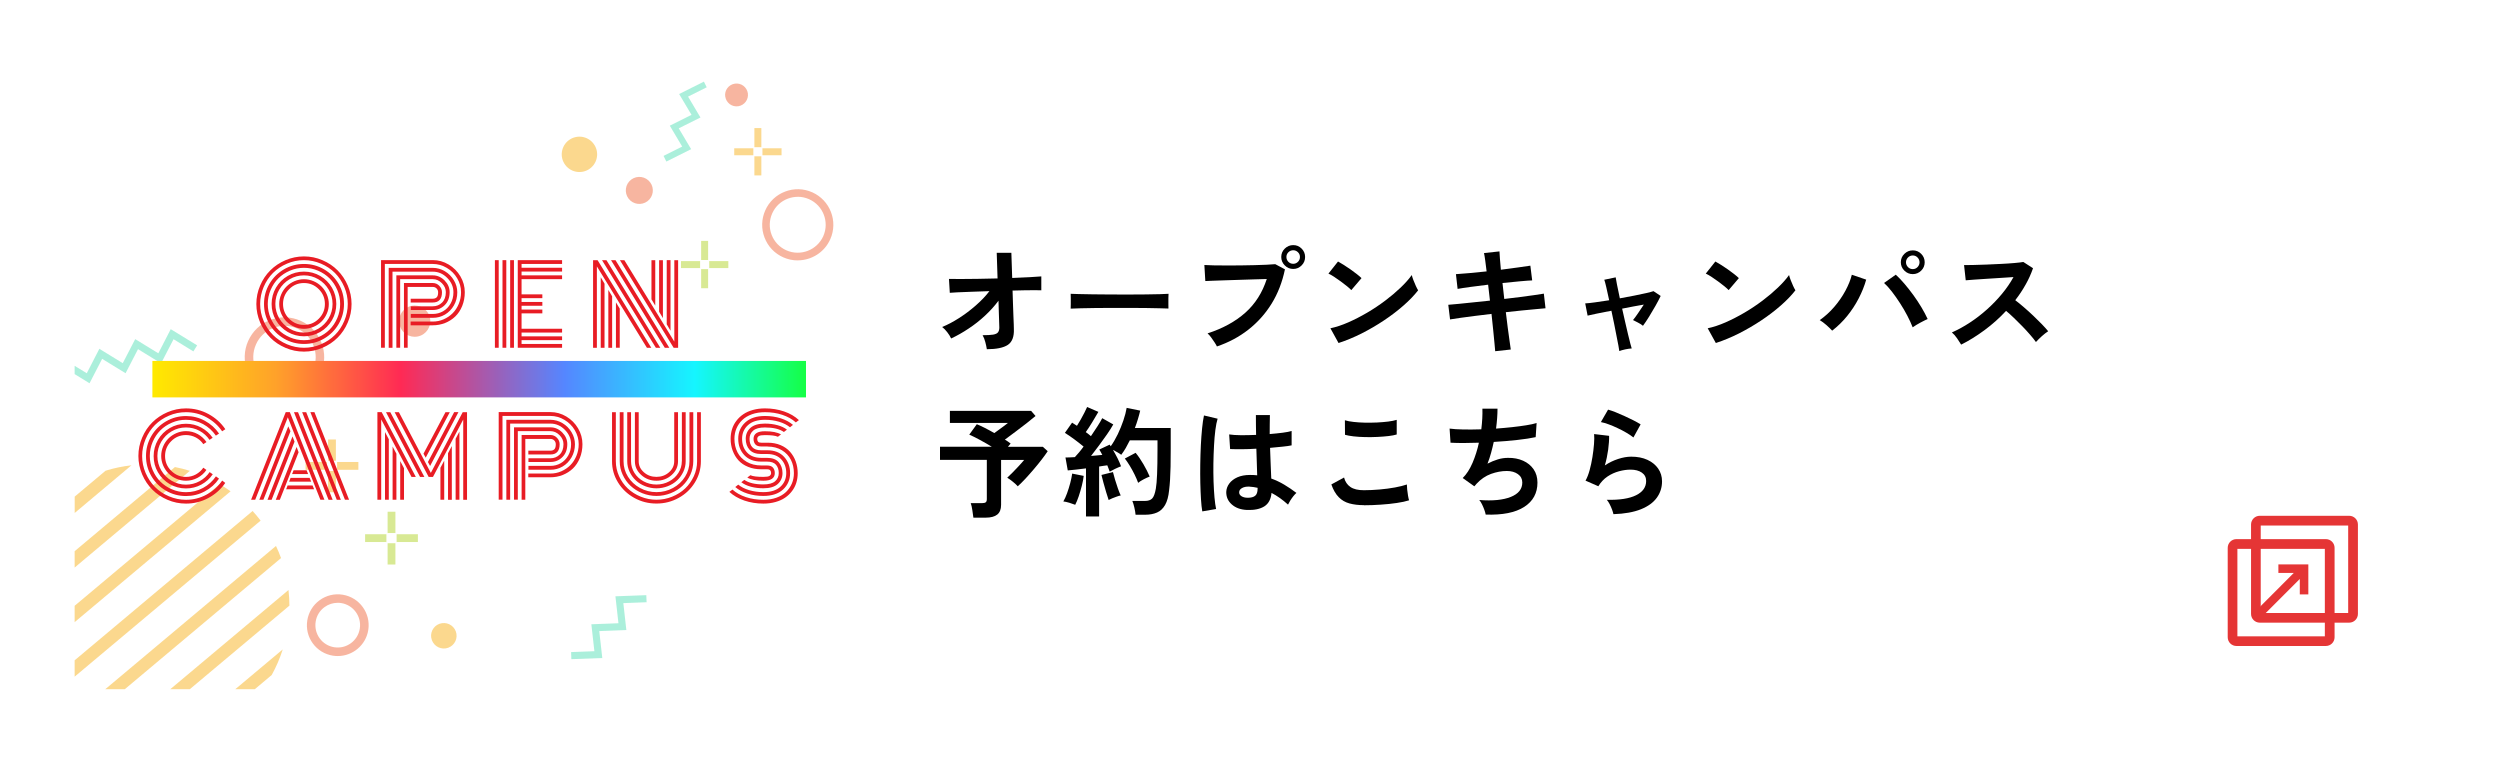 <?xml version="1.0" encoding="UTF-8"?>
<svg xmlns="http://www.w3.org/2000/svg" xmlns:xlink="http://www.w3.org/1999/xlink" id="c" data-name="レイヤー 6" viewBox="0 0 480 148">
  <defs>
    <filter id="d" data-name="outer-glow-1" x="0" y="0" width="480" height="148" filterUnits="userSpaceOnUse">
      <feOffset dx="0" dy="0"></feOffset>
      <feGaussianBlur result="e" stdDeviation="5"></feGaussianBlur>
      <feFlood flood-color="#5b8ea5" flood-opacity=".35"></feFlood>
      <feComposite in2="e" operator="in"></feComposite>
      <feComposite in="SourceGraphic"></feComposite>
    </filter>
    <linearGradient id="f" data-name="名称未設定グラデーション 180" x1="29.26" y1="72.8" x2="154.75" y2="72.8" gradientUnits="userSpaceOnUse">
      <stop offset="0" stop-color="#ffea00"></stop>
      <stop offset=".19" stop-color="#ffa12a"></stop>
      <stop offset=".38" stop-color="#ff2a54"></stop>
      <stop offset=".63" stop-color="#5586ff"></stop>
      <stop offset=".83" stop-color="#15f5ff"></stop>
      <stop offset="1" stop-color="#15ff45"></stop>
    </linearGradient>
  </defs>
  <rect width="480" height="148" style="fill: #fff; filter: url(#d);"></rect>
  <g>
    <path d="M189.47,67.03c-.06-.4-.16-.85-.29-1.35-.13-.5-.3-.94-.52-1.32.87,0,1.54-.04,2.01-.11.47-.08.79-.23.95-.45.17-.22.25-.53.25-.93,0-.14-.01-.45-.03-.94-.02-.49-.04-1.1-.06-1.83-.02-.73-.04-1.51-.07-2.36-.75,1.01-1.62,1.97-2.6,2.88-.98.91-2.02,1.73-3.13,2.46-1.1.74-2.22,1.37-3.36,1.91-.18-.4-.44-.81-.76-1.22-.32-.41-.64-.74-.97-.99,1.03-.41,2.1-.98,3.23-1.7,1.13-.72,2.2-1.53,3.23-2.43,1.03-.9,1.9-1.81,2.62-2.75-1.21.03-2.36.07-3.45.12-1.09.05-2,.08-2.75.11-.74.03-1.22.06-1.41.09l-.16-2.67c.46.02,1.17.02,2.14.02s2.08-.01,3.33-.03c1.26-.02,2.54-.05,3.86-.08l-.16-4.92h2.81l.16,4.83c1.23-.05,2.33-.1,3.32-.15.99-.05,1.74-.1,2.27-.15v2.67c-.15-.02-.49-.02-1.02-.02s-1.18,0-1.96.01-1.62.03-2.54.06c.03.86.06,1.7.08,2.52.02.82.05,1.58.08,2.27s.05,1.27.07,1.73.02.75.02.87c.06,1.47-.33,2.48-1.16,3.04-.84.55-2.19.83-4.06.83Z"></path>
    <path d="M205.57,59.25c.01-.21.02-.51.02-.87v-1.1c0-.37,0-.66-.02-.87.29.02.81.03,1.55.05s1.63.03,2.67.05,2.14.03,3.32.03c1.18,0,2.36.01,3.54.01s2.3,0,3.35-.02c1.05-.02,1.96-.03,2.73-.05s1.31-.04,1.63-.07c-.02.2-.03.48-.03.85,0,.37,0,.74,0,1.12,0,.38.01.66.01.86-.38-.02-.95-.03-1.69-.05-.74-.02-1.61-.03-2.6-.05-.99-.02-2.04-.02-3.15-.02h-3.37c-1.14,0-2.22,0-3.24.02-1.03.02-1.95.03-2.77.05-.82.02-1.47.04-1.94.07Z"></path>
    <path d="M233.65,66.52c-.09-.2-.24-.46-.45-.78-.21-.32-.43-.64-.67-.97-.24-.32-.46-.57-.68-.76,2.93-.95,5.34-2.27,7.25-3.97,1.9-1.69,3.27-3.85,4.12-6.47-.72.02-1.54.04-2.45.07-.91.03-1.85.06-2.82.09-.97.03-1.89.06-2.77.09-.88.03-1.65.06-2.31.08-.66.02-1.14.04-1.45.06l-.18-3.08c.44.03,1.03.05,1.76.07.73.02,1.53.02,2.4.02s1.78,0,2.71-.01c.94,0,1.84-.02,2.7-.05s1.65-.05,2.36-.08c.71-.03,1.27-.07,1.68-.11l1.86.99c-.51,2.45-1.36,4.65-2.56,6.59-1.2,1.94-2.69,3.6-4.46,4.99s-3.78,2.46-6.04,3.23ZM248.3,51.64c-.63,0-1.17-.23-1.62-.68-.45-.45-.68-.99-.68-1.62s.23-1.17.68-1.61c.45-.44.99-.67,1.62-.67s1.17.22,1.61.67c.44.44.67.98.67,1.61s-.22,1.17-.67,1.62c-.44.45-.98.68-1.61.68ZM248.3,50.65c.35,0,.66-.13.91-.38s.38-.56.38-.93-.13-.66-.38-.91-.56-.38-.91-.38-.68.13-.93.38-.38.56-.38.91.13.68.38.93.56.38.93.38Z"></path>
    <path d="M259.46,55.71c-.2-.21-.48-.47-.84-.76-.36-.29-.76-.6-1.2-.92-.44-.32-.86-.62-1.28-.89-.41-.27-.77-.47-1.08-.61l1.84-2.32c.31.17.67.38,1.08.64.41.26.84.54,1.28.85.44.31.85.61,1.23.91.38.3.69.56.92.79l-1.96,2.3ZM257,65.86l-1.56-2.83c1.09-.23,2.23-.61,3.44-1.14,1.2-.53,2.41-1.15,3.62-1.86,1.21-.71,2.36-1.48,3.45-2.3s2.07-1.65,2.96-2.5c.88-.84,1.6-1.65,2.15-2.42.06.26.16.58.31.97.15.38.3.76.47,1.12.17.36.31.64.44.84-.75.97-1.69,1.94-2.82,2.93-1.13.99-2.37,1.94-3.74,2.85-1.36.91-2.79,1.74-4.28,2.5-1.49.75-2.97,1.36-4.44,1.84Z"></path>
    <path d="M287.08,67.44c-.02-.31-.06-.82-.14-1.55-.08-.73-.16-1.58-.25-2.56-.09-.98-.2-2-.32-3.06-1.06.12-2.1.25-3.13.38-1.03.13-1.96.25-2.79.37-.84.11-1.51.22-2.04.31l-.34-2.81c.51-.05,1.18-.11,2.01-.18.84-.08,1.77-.17,2.82-.29,1.04-.11,2.1-.23,3.17-.33l-.35-3.06c-1.18.14-2.31.28-3.38.43-1.07.15-1.9.27-2.48.38l-.32-2.83c.61-.03,1.46-.1,2.53-.2,1.07-.1,2.19-.21,3.36-.33-.09-.77-.18-1.45-.26-2.06-.08-.61-.16-1.09-.24-1.46l2.97-.32c.02.35.05.83.09,1.44.05.61.11,1.3.18,2.08,1.18-.15,2.28-.3,3.3-.44,1.02-.14,1.81-.25,2.36-.34l.35,2.83c-.51.02-1.28.07-2.33.17-1.05.1-2.17.21-3.37.33l.34,3.06c1.04-.12,2.05-.25,3.04-.37.98-.12,1.87-.24,2.67-.36.8-.11,1.43-.21,1.89-.29l.32,2.81c-.38.03-.97.08-1.77.16s-1.71.16-2.73.26c-1.02.1-2.06.21-3.12.33.12,1.03.25,2.02.37,2.99s.24,1.82.35,2.55c.11.74.18,1.28.23,1.63l-2.97.32Z"></path>
    <path d="M310.91,67.42c-.02-.18-.07-.53-.17-1.04-.1-.51-.22-1.12-.36-1.84-.14-.72-.29-1.5-.46-2.35-.17-.84-.35-1.69-.53-2.53-1.03.2-1.96.38-2.79.55-.84.17-1.43.3-1.78.39l-.46-2.35c.43-.02,1.06-.08,1.89-.2.83-.11,1.73-.25,2.71-.4-.21-1-.41-1.85-.57-2.58-.17-.72-.29-1.17-.37-1.36l2.19-.46c.02.17.1.63.25,1.38.15.75.34,1.63.55,2.65.95-.17,1.87-.34,2.76-.52.89-.18,1.66-.34,2.32-.49s1.12-.28,1.38-.37l1.38.92c-.26.55-.59,1.18-.99,1.89-.4.71-.81,1.4-1.23,2.08s-.82,1.27-1.18,1.76c-.23-.2-.55-.41-.97-.62-.41-.21-.73-.38-.94-.48.28-.34.61-.79.99-1.35s.74-1.1,1.08-1.62c-1.26.21-2.65.48-4.16.78.18.86.38,1.71.58,2.56.2.85.38,1.64.55,2.36.17.72.32,1.32.45,1.81s.22.79.26.91c-.35.02-.77.08-1.25.18-.48.11-.85.21-1.12.32Z"></path>
    <path d="M331.91,55.71c-.2-.21-.48-.47-.84-.76-.36-.29-.76-.6-1.2-.92-.44-.32-.86-.62-1.28-.89-.41-.27-.77-.47-1.08-.61l1.84-2.32c.31.17.67.38,1.08.64.41.26.84.54,1.28.85.44.31.85.61,1.23.91.38.3.69.56.92.79l-1.96,2.3ZM329.44,65.86l-1.56-2.83c1.09-.23,2.23-.61,3.44-1.14,1.2-.53,2.41-1.15,3.62-1.86,1.21-.71,2.36-1.48,3.45-2.3s2.07-1.65,2.96-2.5c.88-.84,1.6-1.65,2.15-2.42.06.26.16.58.31.97.15.38.3.76.47,1.12.17.36.31.64.44.84-.75.97-1.69,1.94-2.82,2.93-1.13.99-2.37,1.94-3.74,2.85-1.36.91-2.79,1.74-4.28,2.5-1.49.75-2.97,1.36-4.44,1.84Z"></path>
    <path d="M351.78,63.49c-.28-.31-.64-.66-1.09-1.06-.45-.4-.89-.72-1.3-.97,1.01-.71,1.94-1.55,2.78-2.53.84-.98,1.56-2.01,2.14-3.09.58-1.08,1-2.11,1.24-3.09l2.76.94c-.34,1.2-.82,2.4-1.44,3.6s-1.36,2.33-2.22,3.39c-.86,1.06-1.82,1.99-2.88,2.81ZM367.23,62.84c-.26-.67-.6-1.41-1.02-2.22s-.89-1.61-1.4-2.4c-.51-.8-1.04-1.54-1.56-2.22-.53-.68-1.03-1.24-1.51-1.67l2.25-1.59c.54.49,1.09,1.07,1.67,1.75.57.67,1.14,1.4,1.7,2.16.56.77,1.07,1.55,1.54,2.33s.87,1.54,1.21,2.27c-.38.17-.85.4-1.39.69-.54.29-1.04.59-1.48.9ZM367.26,52.63c-.63,0-1.17-.22-1.62-.67-.45-.44-.68-.98-.68-1.61s.23-1.17.68-1.61c.45-.44.99-.67,1.62-.67s1.17.22,1.61.67c.44.44.67.98.67,1.61s-.22,1.17-.67,1.61-.98.67-1.61.67ZM367.26,51.67c.35,0,.66-.13.91-.39.25-.26.38-.57.38-.92s-.13-.66-.38-.92-.56-.39-.91-.39-.68.13-.93.39-.38.57-.38.92.13.66.38.92c.25.26.56.39.93.39Z"></path>
    <path d="M376.55,66.18c-.2-.34-.46-.74-.79-1.22-.33-.48-.66-.85-1-1.13,1.15-.51,2.3-1.13,3.45-1.89,1.15-.75,2.25-1.6,3.3-2.54,1.05-.94,2.01-1.94,2.88-2.99s1.6-2.12,2.2-3.21c-.75.05-1.58.1-2.47.16-.9.06-1.79.12-2.67.17-.88.05-1.68.11-2.39.16s-1.26.1-1.64.13l-.32-2.92c.38,0,.96,0,1.72-.02.77-.02,1.63-.04,2.58-.08s1.9-.08,2.84-.13c.94-.05,1.79-.1,2.55-.17s1.32-.13,1.69-.2l1.86,1.2c-.37,1.07-.84,2.13-1.43,3.16-.58,1.04-1.24,2.03-1.98,2.98.54.41,1.11.88,1.71,1.4.61.52,1.2,1.06,1.78,1.61.58.55,1.12,1.08,1.61,1.59.49.51.9.96,1.22,1.36-.38.25-.79.56-1.22.95-.43.39-.8.76-1.13,1.12-.29-.41-.67-.89-1.13-1.41-.46-.53-.95-1.07-1.48-1.61-.53-.54-1.06-1.07-1.6-1.59s-1.04-.97-1.52-1.37c-1.27,1.37-2.65,2.6-4.14,3.7-1.49,1.1-2.98,2.03-4.49,2.78Z"></path>
    <path d="M186.89,99.39c-.05-.38-.11-.86-.2-1.43-.08-.57-.19-1.02-.31-1.36h2.19c.32,0,.55-.05.69-.16.14-.11.21-.31.21-.62v-7.52h-8.99v-2.53h9.94c-.75-.46-1.53-.9-2.32-1.33-.8-.43-1.46-.76-2-.99l1.45-2c.43.17.94.41,1.54.71s1.2.64,1.82.99c.28-.2.58-.42.92-.67.34-.25.66-.49.98-.72.31-.24.56-.43.72-.56h-11.15v-2.32h15.59l.85.99c-.44.38-1.02.85-1.71,1.39-.7.54-1.41,1.09-2.15,1.64-.74.55-1.41,1.05-2.02,1.5.41.25.78.5,1.1.76l-.51.62h6.69l.94.85c-.29.44-.67.97-1.14,1.58-.47.61-.97,1.23-1.52,1.87s-1.08,1.25-1.62,1.83c-.54.58-1.03,1.06-1.47,1.46-.21-.25-.52-.53-.92-.86-.4-.33-.77-.59-1.1-.79.32-.29.68-.64,1.08-1.05.4-.41.79-.82,1.18-1.24.39-.42.72-.79.98-1.12h-4.42v8.62c0,.86-.25,1.48-.74,1.87-.49.39-1.23.59-2.23.59h-2.35Z"></path>
    <path d="M206.44,96.92c-.29-.12-.67-.25-1.13-.39-.46-.14-.84-.22-1.15-.25.25-.41.48-.94.71-1.56.23-.63.43-1.28.61-1.95.18-.67.3-1.29.38-1.84l2.21.44c-.06.55-.18,1.18-.36,1.89-.18.71-.38,1.38-.6,2.04-.22.65-.45,1.2-.68,1.64ZM208.51,99.18v-9.25c-.66.08-1.3.15-1.91.23s-1.14.13-1.59.16l-.44-2.48c.25,0,.52,0,.83-.02.31-.02.63-.03.97-.05.25-.26.51-.56.81-.91.29-.34.58-.72.87-1.12-.51-.41-1.08-.87-1.74-1.36s-1.27-.91-1.85-1.27l1.38-1.96c.14.09.29.19.45.29.16.1.33.2.49.31.23-.35.47-.75.72-1.2.25-.44.49-.89.71-1.32.22-.44.39-.8.52-1.09l2.16.94c-.37.64-.77,1.32-1.2,2.02-.43.71-.84,1.33-1.22,1.86.18.14.36.27.53.4.17.13.32.26.46.38.46-.67.89-1.32,1.28-1.93.39-.61.69-1.12.89-1.52l2.12,1.2c-.31.55-.7,1.18-1.18,1.87s-.99,1.41-1.53,2.13-1.06,1.4-1.56,2.05c.4-.03.78-.06,1.15-.1.37-.04.71-.07,1.01-.1-.09-.2-.19-.38-.29-.55s-.2-.33-.29-.48l2-.94c.03.06.07.12.1.16s.07.1.1.16c.49-.69.94-1.47,1.36-2.33.41-.87.77-1.74,1.07-2.63.3-.89.51-1.69.63-2.42l2.6.53c-.12.52-.27,1.07-.44,1.63-.17.57-.36,1.13-.58,1.7h6.88v3.98c0,1.33-.01,2.48-.03,3.45-.02.97-.06,1.81-.1,2.53s-.11,1.39-.18,2c-.12,1.2-.38,2.14-.77,2.82s-.9,1.17-1.54,1.45c-.64.28-1.4.43-2.29.43h-1.84c-.03-.38-.11-.84-.23-1.37-.12-.53-.25-.95-.39-1.28h2.42c.61,0,1.07-.15,1.38-.46.31-.31.54-.94.71-1.89.11-.63.19-1.54.24-2.75s.08-2.85.08-4.93v-1.61h-5.31c-.25.51-.51,1-.78,1.47-.28.48-.57.91-.87,1.31-.2-.15-.44-.31-.74-.48-.29-.17-.57-.32-.85-.46.31.52.6,1.07.89,1.63.28.57.5,1.07.66,1.52-.29.11-.66.26-1.1.47s-.8.4-1.08.56c-.06-.17-.13-.36-.21-.58-.08-.21-.16-.43-.25-.64-.23.03-.48.07-.74.1-.26.04-.54.08-.83.13v9.59h-2.51ZM212.86,96c-.14-.4-.3-.9-.48-1.51-.18-.61-.36-1.21-.52-1.82-.16-.61-.29-1.1-.38-1.48l2.21-.55c.09.38.22.86.39,1.43.17.57.35,1.13.55,1.69.2.56.38,1.02.55,1.37-.2.03-.45.1-.75.21-.3.11-.59.22-.87.33-.28.12-.52.23-.7.33ZM218.52,92.69c-.17-.48-.4-1-.68-1.58-.28-.58-.59-1.13-.92-1.68-.33-.54-.65-1.01-.95-1.39l2.07-1.1c.51.61,1,1.34,1.5,2.19.49.84.89,1.63,1.2,2.37-.34.12-.72.3-1.16.53s-.79.45-1.05.67Z"></path>
    <path d="M230.84,98.19c-.11-.6-.19-1.37-.25-2.31-.06-.94-.1-1.99-.13-3.15-.02-1.16-.03-2.35-.01-3.59.02-1.23.05-2.44.11-3.62.06-1.18.14-2.27.24-3.27.1-1,.22-1.82.36-2.48l2.62.62c-.17.54-.31,1.26-.43,2.16-.12.91-.2,1.91-.26,3.02-.06,1.11-.1,2.26-.12,3.44s0,2.33.03,3.44c.04,1.11.1,2.13.18,3.05.08.92.19,1.66.31,2.23l-2.67.46ZM239.38,97.91c-1.2-.06-2.15-.41-2.88-1.06s-1.07-1.44-1.06-2.39c.02-.58.21-1.12.58-1.62.37-.5.89-.9,1.56-1.2s1.48-.45,2.42-.45c.49,0,.95.02,1.38.07-.02-.67-.04-1.44-.07-2.3-.03-.86-.06-1.79-.09-2.81-.95.06-1.87.1-2.76.1-.89,0-1.65,0-2.28-.03l-.18-2.81c.57.09,1.31.14,2.24.15.93,0,1.9-.01,2.93-.06-.02-.61-.03-1.24-.03-1.87,0-.64-.01-1.28-.01-1.94h2.69c-.02.58-.03,1.18-.03,1.79,0,.61-.01,1.23-.01,1.86.92-.08,1.76-.16,2.51-.26.75-.1,1.32-.21,1.7-.33v2.76c-.43.09-1.01.18-1.75.25-.74.08-1.53.15-2.39.23.03,1.12.07,2.19.12,3.21.05,1.02.08,1.91.11,2.68.86.31,1.69.7,2.48,1.17.8.48,1.58,1,2.35,1.59-.17.14-.36.35-.59.63-.22.28-.43.58-.61.87-.18.3-.32.55-.41.75-1.03-.94-2.09-1.69-3.17-2.25-.11,1.21-.57,2.07-1.39,2.59-.82.51-1.94.74-3.35.68ZM239.58,95.57c.63,0,1.1-.13,1.41-.38.31-.25.47-.71.47-1.37v-.16c-.52-.12-1.07-.2-1.63-.23-.57-.02-1.02.08-1.37.28-.35.2-.53.46-.54.78-.02.32.13.58.44.78.31.2.71.3,1.22.3Z"></path>
    <path d="M261.85,96.99c-1.03,0-1.94-.11-2.75-.33-.81-.22-1.5-.62-2.07-1.21-.57-.58-1.05-1.4-1.41-2.44l2.44-1.33c.2.8.61,1.4,1.22,1.82s1.47.62,2.58.62c.98,0,1.99-.05,3.04-.14,1.04-.09,2.02-.22,2.94-.39.92-.17,1.68-.36,2.28-.57,0,.25.02.57.06.97.04.4.09.79.16,1.17.07.38.13.68.2.9-.61.2-1.4.37-2.35.51-.95.14-1.97.25-3.07.32-1.1.08-2.18.12-3.25.12ZM258.24,83.47l-.02-2.78c.44.14,1,.25,1.67.32.67.08,1.39.12,2.16.14.77.02,1.55,0,2.33-.03.78-.04,1.5-.1,2.16-.18.66-.08,1.2-.2,1.63-.33v2.81c-.38.12-.9.22-1.56.3s-1.38.13-2.16.17c-.78.04-1.57.05-2.37.03-.8-.02-1.53-.06-2.21-.14-.67-.08-1.22-.18-1.63-.3Z"></path>
    <path d="M285.26,98.83c-.05-.26-.13-.57-.26-.93-.13-.36-.28-.71-.45-1.06-.17-.35-.34-.62-.53-.84,2.56.2,4.58,0,6.05-.59,1.47-.59,2.21-1.51,2.21-2.77,0-.67-.28-1.21-.84-1.61-.56-.4-1.27-.6-2.13-.6-1,0-2.01.19-3.04.56-1.03.38-1.96,1.01-2.78,1.9-.06.08-.13.16-.2.24-.07.08-.14.17-.22.24l-2.23-1.59c.74-.72,1.36-1.69,1.89-2.92.52-1.23.93-2.51,1.22-3.86-2.13.08-3.95.08-5.45,0l-.18-2.71c.67.09,1.55.15,2.62.17,1.07.02,2.23.01,3.47-.03.18-1.46.25-2.78.21-3.96h2.9c0,1.12-.09,2.39-.28,3.82,1.07-.08,2.11-.17,3.1-.28,1-.11,1.9-.23,2.71-.36.81-.13,1.47-.27,1.98-.43l-.18,2.71c-.91.2-2.08.38-3.52.54-1.44.16-2.95.29-4.53.38-.15.71-.33,1.41-.52,2.12-.19.71-.42,1.39-.68,2.05.67-.35,1.34-.62,1.99-.82s1.3-.29,1.94-.29c1.09-.02,2.06.17,2.91.55.85.38,1.52.93,2.01,1.64s.74,1.57.74,2.56c0,2.02-.85,3.58-2.55,4.67-1.7,1.09-4.16,1.58-7.38,1.47Z"></path>
    <path d="M309.78,98.72c-.05-.23-.13-.52-.26-.87s-.29-.71-.47-1.06c-.18-.35-.37-.63-.55-.83,2.45.06,4.33-.23,5.62-.87,1.3-.64,1.94-1.56,1.94-2.74,0-.69-.28-1.23-.83-1.61-.55-.38-1.27-.57-2.16-.57-.69,0-1.43.1-2.21.31-.78.21-1.52.54-2.22,1.01-.7.47-1.28,1.09-1.76,1.87l-2.46-1.08c.31-.54.57-1.21.79-2.01.22-.81.4-1.64.54-2.52.14-.87.24-1.7.3-2.48.06-.78.07-1.43.02-1.93l2.88.34c.02.75-.05,1.64-.18,2.66-.14,1.02-.35,2.03-.64,3.02.81-.54,1.66-.95,2.55-1.24.89-.29,1.73-.44,2.51-.44,1.2,0,2.23.2,3.12.61.88.41,1.57.97,2.06,1.68.49.71.74,1.53.74,2.45,0,1.17-.33,2.21-1,3.14s-1.69,1.67-3.06,2.22c-1.37.55-3.12.87-5.26.94ZM313.6,83.98c-.38-.31-.84-.61-1.37-.92-.53-.31-1.08-.6-1.67-.87-.58-.28-1.15-.52-1.71-.72s-1.05-.35-1.48-.43l1.38-2.39c.4.11.87.27,1.43.49.55.22,1.13.47,1.74.75.61.28,1.18.55,1.73.83.54.28.99.53,1.35.76l-1.38,2.51Z"></path>
  </g>
  <g>
    <polygon points="433.91 118.81 432.76 117.66 440.41 110 437.45 110 437.45 108.36 443.2 108.36 443.2 114.12 441.56 114.12 441.56 111.16 433.91 118.81" style="fill: #e53535;"></polygon>
    <path d="M451.04,119.55h-17.16c-.93,0-1.68-.75-1.68-1.68v-17.16c0-.93.75-1.68,1.68-1.68h17.16c.93,0,1.68.75,1.68,1.68v17.16c0,.93-.75,1.68-1.68,1.68ZM434.06,117.69h16.79v-16.79h-16.79v16.79Z" style="fill: #e53535;"></path>
    <path d="M446.56,124.03h-17.16c-.93,0-1.68-.75-1.68-1.68v-17.16c0-.93.75-1.68,1.68-1.68h17.16c.93,0,1.68.75,1.68,1.68v17.16c0,.93-.75,1.68-1.68,1.68ZM429.58,122.17h16.79v-16.79h-16.79v16.79Z" style="fill: #e53535;"></path>
  </g>
  <g>
    <g style="opacity: .5;">
      <path d="M121.01,38.49c1.07.96,2.71.87,3.67-.19.96-1.07.87-2.71-.19-3.67-1.07-.96-2.71-.87-3.67.19-.96,1.07-.87,2.71.19,3.67Z" style="fill: #f06c41;"></path>
      <path d="M139.25,18.55c.18,1.2,1.29,2.03,2.49,1.85,1.2-.18,2.02-1.3,1.85-2.49-.18-1.2-1.3-2.03-2.5-1.85-1.2.18-2.03,1.3-1.85,2.5Z" style="fill: #f06c41;"></path>
      <path d="M114.16,27.88c-.97-1.61-3.06-2.12-4.67-1.15-1.6.97-2.12,3.06-1.15,4.66.97,1.61,3.06,2.12,4.67,1.15,1.61-.97,2.12-3.06,1.15-4.67Z" style="fill: #f7b21e;"></path>
      <path d="M153.16,50c-.93,0-1.87-.19-2.77-.59-1.67-.74-2.95-2.09-3.6-3.8-.65-1.7-.6-3.56.14-5.22.74-1.67,2.09-2.95,3.79-3.6,1.7-.66,3.56-.61,5.23.13,3.44,1.53,5,5.58,3.46,9.02-1.13,2.54-3.63,4.05-6.25,4.05ZM153.17,37.79c-.65,0-1.3.12-1.93.36-1.34.51-2.4,1.52-2.98,2.83h0c-.58,1.31-.62,2.77-.11,4.1.51,1.34,1.52,2.4,2.83,2.98,2.7,1.2,5.88-.02,7.09-2.72,1.2-2.71-.02-5.89-2.72-7.09-.7-.31-1.44-.47-2.18-.47Z" style="fill: #f06c41;"></path>
      <path d="M136.17,50.13v1.34h3.67v-1.34h-3.67ZM134.62,55.34h1.34v-3.67h-1.34v3.67ZM130.75,51.47h3.67v-1.34h-3.67v1.34ZM134.62,49.92h1.34v-3.67h-1.34v3.67Z" style="fill: #b2d42a;"></path>
      <path d="M144.84,33.68h1.34v-3.67h-1.34v3.67ZM140.97,29.81h3.67v-1.34h-3.67v1.34ZM146.39,28.47v1.34h3.67v-1.34h-3.67ZM144.84,28.26h1.34v-3.67h-1.34v3.67Z" style="fill: #f7b21e;"></path>
      <polygon points="127.94 31.02 127.4 29.93 130.98 28.14 128.6 24.13 132.77 22.05 130.39 18.05 135.15 15.67 135.69 16.76 132.11 18.55 134.49 22.56 130.32 24.64 132.7 28.64 127.94 31.02" style="fill: #58e0b7;"></polygon>
    </g>
    <g style="opacity: .5;">
      <path d="M82.8,122.43c.2,1.34,1.45,2.26,2.78,2.06,1.34-.2,2.26-1.45,2.06-2.78-.2-1.34-1.45-2.26-2.79-2.06-1.34.2-2.26,1.45-2.06,2.79Z" style="fill: #f7b21e;"></path>
      <path d="M76.86,62.82c.63,1.53,2.39,2.25,3.92,1.61,1.52-.64,2.25-2.39,1.61-3.92-.64-1.53-2.39-2.25-3.92-1.62-1.53.64-2.25,2.39-1.61,3.92Z" style="fill: #f06c41;"></path>
      <path d="M64.84,125.96c-.31,0-.61-.02-.92-.07-1.57-.25-2.94-1.09-3.87-2.37-.93-1.28-1.3-2.84-1.05-4.41.25-1.56,1.09-2.94,2.37-3.87,1.28-.93,2.85-1.31,4.41-1.06,3.23.51,5.44,3.55,4.93,6.78-.46,2.91-2.99,5-5.85,5ZM64.83,115.74c-.9,0-1.77.28-2.51.82-.93.67-1.54,1.67-1.71,2.8h0c-.18,1.13.09,2.26.76,3.19.67.93,1.67,1.54,2.8,1.72,2.34.37,4.54-1.23,4.91-3.57.37-2.34-1.23-4.54-3.57-4.91-.23-.04-.45-.05-.68-.05Z" style="fill: #f06c41;"></path>
      <path d="M54.6,76.19c-1.03,0-2.08-.21-3.09-.66-1.86-.83-3.29-2.34-4.02-4.24-.73-1.9-.67-3.97.16-5.83.83-1.86,2.33-3.29,4.23-4.02,1.9-.73,3.98-.68,5.84.15,3.84,1.71,5.58,6.23,3.87,10.08-1.26,2.83-4.06,4.52-6.98,4.52ZM54.62,62.57c-.73,0-1.45.13-2.15.4-1.49.57-2.68,1.7-3.32,3.16h0c-.65,1.46-.7,3.09-.12,4.58.57,1.5,1.7,2.68,3.16,3.33,3.02,1.34,6.57-.02,7.91-3.04,1.34-3.02-.02-6.57-3.04-7.92-.78-.35-1.6-.52-2.43-.52Z" style="fill: #f06c41;"></path>
      <path d="M70.1,104.07h4.09v-1.5h-4.09v1.5ZM74.42,108.39h1.5v-4.09h-1.5v4.09ZM74.42,102.34h1.5v-4.09h-1.5v4.09ZM76.15,102.57v1.5h4.09v-1.5h-4.09Z" style="fill: #b2d42a;"></path>
      <path d="M64.72,88.7v1.5h4.09v-1.5h-4.09ZM62.99,94.52h1.5v-4.09h-1.5v4.09ZM58.67,90.2h4.09v-1.5h-4.09v1.5ZM62.99,88.47h1.5v-4.09h-1.5v4.09Z" style="fill: #f7b21e;"></path>
      <polygon points="109.7 126.56 109.65 125.2 114.12 125.03 113.54 119.86 118.74 119.66 118.16 114.49 124.09 114.27 124.15 115.63 119.68 115.8 120.26 120.97 115.06 121.17 115.64 126.34 109.7 126.56" style="fill: #58e0b7;"></polygon>
      <polygon points="37.85 66.31 37.13 67.47 33.32 65.13 30.93 69.76 26.5 67.04 24.11 71.66 19.61 68.9 17.19 73.59 14.33 71.83 14.33 70.24 16.66 71.66 19.08 66.96 19.76 67.39 23.57 69.73 25.96 65.11 30.4 67.83 32.78 63.2 37.85 66.31" style="fill: #58e0b7;"></polygon>
      <path d="M33.58,89.68l-19.25,16.15v3.14l22.13-18.57c-.94-.29-1.9-.54-2.88-.73ZM48.92,132.33l3.25-2.73c.86-1.55,1.57-3.2,2.12-4.92l-9.12,7.65h3.75ZM55.39,113.28l-22.7,19.05h3.75l19.13-16.05c0-1.01-.07-2.01-.18-2.99ZM20.25,90.39l-5.91,4.96v3.14l10.9-9.15c-1.72.19-3.38.54-4.99,1.04ZM52.99,104.82l-32.78,27.51h3.75l30-25.18c-.29-.79-.61-1.57-.97-2.33ZM42.17,92.95l-27.84,23.36v3.14l29.94-25.12c-.68-.49-1.38-.95-2.1-1.38ZM48.5,98.11l-34.17,28.67v3.14l35.71-29.96c-.49-.64-1-1.26-1.54-1.85Z" style="fill: #f7b21e;"></path>
    </g>
    <g>
      <g>
        <path d="M49.95,61.92c-.48-1.13-.73-2.31-.73-3.55s.24-2.42.73-3.55c.48-1.13,1.13-2.1,1.95-2.91.82-.82,1.79-1.47,2.91-1.95,1.13-.48,2.31-.73,3.55-.73s2.42.24,3.55.73c1.13.48,2.1,1.13,2.91,1.95.82.82,1.47,1.79,1.95,2.91.48,1.13.73,2.31.73,3.55s-.24,2.42-.73,3.55c-.48,1.13-1.13,2.1-1.95,2.91-.82.82-1.79,1.47-2.91,1.95s-2.31.73-3.55.73-2.42-.24-3.55-.73c-1.13-.48-2.1-1.13-2.91-1.95-.82-.82-1.47-1.79-1.95-2.91ZM50.62,55.1c-.44,1.04-.67,2.13-.67,3.26s.22,2.23.67,3.26c.44,1.04,1.04,1.93,1.79,2.69.75.75,1.65,1.35,2.69,1.79s2.13.67,3.26.67,2.23-.22,3.26-.67c1.04-.44,1.93-1.04,2.69-1.79s1.35-1.65,1.79-2.69c.44-1.04.67-2.13.67-3.26s-.22-2.23-.67-3.26c-.44-1.04-1.04-1.93-1.79-2.69-.75-.75-1.65-1.35-2.69-1.79-1.04-.44-2.13-.67-3.26-.67s-2.23.22-3.26.67c-1.04.44-1.93,1.04-2.69,1.79-.75.75-1.35,1.65-1.79,2.69ZM51.72,62.21c-.69-1.18-1.03-2.46-1.03-3.85s.34-2.67,1.03-3.85c.69-1.18,1.62-2.11,2.8-2.8,1.18-.69,2.46-1.03,3.85-1.03s2.67.34,3.85,1.03c1.18.69,2.11,1.62,2.8,2.8.69,1.18,1.03,2.46,1.03,3.85s-.34,2.67-1.03,3.85c-.69,1.18-1.62,2.11-2.8,2.8-1.18.69-2.46,1.03-3.85,1.03s-2.67-.34-3.85-1.03c-1.18-.69-2.11-1.62-2.8-2.8ZM51.96,55.67c-.37.86-.55,1.76-.55,2.7s.18,1.84.55,2.7c.37.86.86,1.6,1.48,2.22.62.62,1.36,1.11,2.22,1.48s1.76.55,2.7.55,1.84-.18,2.7-.55c.86-.37,1.6-.86,2.22-1.48.62-.62,1.11-1.36,1.48-2.22.37-.86.55-1.76.55-2.7s-.18-1.84-.55-2.7c-.37-.86-.86-1.6-1.48-2.22-.62-.62-1.36-1.11-2.22-1.48-.86-.37-1.76-.55-2.7-.55s-1.84.18-2.7.55c-.86.37-1.6.86-2.22,1.48-.62.62-1.11,1.36-1.48,2.22ZM52.98,61.48c-.56-.95-.83-1.99-.83-3.12s.28-2.16.83-3.12c.56-.95,1.31-1.71,2.26-2.26.95-.55,1.99-.83,3.12-.83s2.16.28,3.12.83c.95.56,1.71,1.31,2.26,2.26.55.95.83,1.99.83,3.12s-.28,2.16-.83,3.12c-.56.95-1.31,1.71-2.26,2.26s-1.99.83-3.12.83-2.16-.28-3.12-.83c-.95-.56-1.71-1.31-2.26-2.26ZM53.61,55.61c-.49.84-.74,1.76-.74,2.75s.25,1.91.74,2.75c.49.84,1.16,1.5,2,2,.84.49,1.76.74,2.75.74s1.91-.25,2.75-.74c.84-.49,1.5-1.16,2-2,.49-.84.74-1.76.74-2.75s-.25-1.91-.74-2.75-1.16-1.5-2-2c-.84-.49-1.76-.74-2.75-.74s-1.91.25-2.75.74c-.84.49-1.5,1.16-2,2ZM53.99,60.21c-.25-.59-.38-1.2-.38-1.84s.13-1.26.38-1.84c.25-.59.59-1.09,1.02-1.52.43-.43.93-.76,1.52-1.02.59-.25,1.2-.38,1.84-.38s1.26.13,1.84.38c.59.25,1.09.59,1.52,1.02.43.43.77.93,1.02,1.52.25.59.38,1.2.38,1.84s-.12,1.26-.38,1.84c-.25.59-.59,1.09-1.02,1.52-.43.43-.93.77-1.52,1.02-.59.25-1.2.38-1.84.38s-1.26-.13-1.84-.38c-.59-.25-1.09-.59-1.52-1.02-.43-.43-.76-.93-1.02-1.52ZM55.52,55.52c-.79.79-1.18,1.73-1.18,2.84s.39,2.06,1.18,2.84c.79.79,1.73,1.18,2.84,1.18s2.06-.39,2.84-1.18c.79-.79,1.18-1.73,1.18-2.84s-.39-2.06-1.18-2.84c-.79-.79-1.73-1.18-2.84-1.18s-2.06.39-2.84,1.18Z" style="fill: #e81c24;"></path>
        <path d="M78.86,61.74h4.24c.72,0,1.42-.14,2.08-.43.66-.29,1.24-.68,1.73-1.17.49-.49.88-1.09,1.17-1.79s.44-1.45.44-2.24c0-.95-.25-1.84-.74-2.68-.49-.84-1.16-1.5-2-2-.84-.5-1.73-.75-2.69-.75h-9.2v16.08h-.73v-16.82h9.93c1.08,0,2.1.28,3.05.85.95.57,1.7,1.32,2.26,2.27.56.95.84,1.96.84,3.04,0,.96-.17,1.85-.5,2.66-.33.81-.78,1.48-1.34,2.02-.56.53-1.22.95-1.96,1.24s-1.53.44-2.36.44h-4.24v-.73ZM78.86,60.28h4.24c.7,0,1.36-.17,1.96-.51.6-.34,1.08-.83,1.45-1.48.37-.64.55-1.37.55-2.17,0-1.04-.4-1.96-1.19-2.76s-1.72-1.2-2.77-1.2h-7.74v14.62h-.73v-15.35h8.47c.82,0,1.59.22,2.32.65.72.43,1.3,1.01,1.73,1.74.43.72.65,1.49.65,2.31,0,.92-.22,1.76-.65,2.51s-1.01,1.34-1.72,1.76-1.49.62-2.32.62h-4.24v-.73ZM78.86,58.81h4.24c.7,0,1.29-.24,1.77-.71s.73-1.14.73-2c0-.64-.25-1.22-.76-1.73-.51-.51-1.09-.77-1.74-.77h-6.27v13.16h-.73v-13.89h7.01c.85,0,1.6.33,2.25.98.65.66.97,1.4.97,2.24,0,1.04-.31,1.87-.94,2.49-.63.63-1.39.94-2.28.94h-4.24v-.73ZM78.29,66.77h-.73v-12.43h5.54c.48,0,.9.18,1.24.53s.52.76.52,1.24c0,1.31-.59,1.97-1.77,1.97h-4.24v-.73h4.24c.33,0,.58-.09.76-.27s.27-.5.27-.96c0-.3-.1-.54-.3-.74s-.45-.29-.74-.29h-4.81v11.7Z" style="fill: #e81c24;"></path>
        <path d="M95.75,66.77h-.73v-16.82h.73v16.82ZM97.21,66.77h-.73v-16.82h.73v16.82ZM98.68,66.77h-.73v-16.82h.73v16.82ZM100.14,63.12h7.78v.73h-7.78v.73h7.78v.73h-7.78v.73h7.78v.73h-8.51v-16.82h8.51v.73h-7.78v.73h7.78v.73h-7.78v.73h7.78v.73h-7.78v2.92h3.99v.73h-3.99v.73h3.99v.73h-3.99v.73h3.99v.73h-3.99v2.92Z" style="fill: #e81c24;"></path>
        <path d="M114.6,51.15v15.63h-.73v-16.82h.87l10.31,16.82h-.84l-9.61-15.63ZM115.34,53.23l.73,1.24v12.31h-.73v-13.55ZM115.59,49.96h.85l10.34,16.82h-.85l-10.34-16.82ZM116.8,55.66l.73,1.23v9.89h-.73v-11.12ZM117.32,49.96h.86l10.33,16.82h-.87l-10.32-16.82ZM118.26,58.05l.73,1.21v7.51h-.73v-8.72ZM119.03,49.96h.85l9.59,15.63v-15.63h.73v16.82h-.86l-10.31-16.82ZM125.81,58.68l-.73-1.21v-7.51h.73v8.72ZM127.28,61.08l-.73-1.23v-9.89h.73v11.12ZM128.74,63.5l-.73-1.24v-12.31h.73v13.55Z" style="fill: #e81c24;"></path>
      </g>
      <rect x="29.26" y="69.3" width="125.49" height="7" style="fill: url(#f);"></rect>
      <g>
        <path d="M43.26,82.41l-.61.4c-.77-1.13-1.77-2.02-2.99-2.68-1.22-.66-2.54-.99-3.96-.99-1.14,0-2.23.22-3.26.67-1.04.44-1.93,1.04-2.69,1.79-.75.75-1.35,1.65-1.79,2.69-.44,1.04-.67,2.13-.67,3.26s.22,2.23.67,3.26,1.04,1.93,1.79,2.69c.75.75,1.65,1.35,2.69,1.79s2.13.67,3.26.67c1.41,0,2.73-.33,3.96-1,1.23-.66,2.22-1.56,3-2.69l.59.45c-.84,1.22-1.92,2.19-3.25,2.9-1.33.71-2.76,1.07-4.29,1.07-1.24,0-2.42-.24-3.55-.73-1.13-.48-2.1-1.13-2.91-1.95-.82-.82-1.47-1.79-1.95-2.91-.48-1.13-.73-2.31-.73-3.55s.24-2.42.73-3.55c.48-1.13,1.13-2.1,1.95-2.91.82-.82,1.79-1.47,2.91-1.95,1.13-.48,2.31-.73,3.55-.73,1.54,0,2.98.36,4.31,1.08,1.33.72,2.41,1.69,3.25,2.92ZM42.06,83.24l-.61.4c-.64-.93-1.46-1.67-2.47-2.22-1.01-.54-2.1-.82-3.27-.82-.94,0-1.84.18-2.7.55-.86.37-1.6.86-2.22,1.48-.62.62-1.11,1.36-1.48,2.22-.37.86-.55,1.76-.55,2.7s.18,1.84.55,2.7c.37.86.86,1.6,1.48,2.22.62.62,1.36,1.11,2.22,1.48s1.76.55,2.7.55c1.18,0,2.27-.27,3.28-.82,1.01-.55,1.83-1.29,2.47-2.22l.59.44c-.7,1.03-1.61,1.84-2.73,2.44-1.11.6-2.32.9-3.61.9-1.39,0-2.67-.34-3.85-1.03-1.18-.69-2.11-1.62-2.8-2.8-.69-1.18-1.03-2.46-1.03-3.85s.34-2.67,1.03-3.85c.69-1.18,1.62-2.11,2.8-2.8,1.18-.69,2.46-1.03,3.85-1.03,1.3,0,2.51.3,3.62.91,1.12.61,2.03,1.43,2.73,2.46ZM40.84,84.05l-.61.4c-.5-.73-1.15-1.31-1.94-1.74s-1.66-.64-2.58-.64c-1,0-1.91.25-2.75.74-.84.49-1.5,1.16-2,2-.49.84-.74,1.76-.74,2.75s.25,1.91.74,2.75c.49.84,1.16,1.5,2,2,.84.49,1.76.74,2.75.74.93,0,1.79-.22,2.59-.65.8-.43,1.45-1.02,1.95-1.76l.6.42c-.57.84-1.31,1.5-2.21,1.99-.9.49-1.88.73-2.93.73-1.12,0-2.16-.28-3.12-.83-.95-.56-1.71-1.31-2.26-2.26-.56-.95-.83-1.99-.83-3.12s.28-2.16.83-3.12c.56-.95,1.31-1.71,2.26-2.26.95-.55,1.99-.83,3.12-.83,1.05,0,2.03.24,2.93.73.9.49,1.64,1.15,2.21,1.99ZM39.64,84.88l-.6.4c-.37-.54-.84-.97-1.43-1.28-.59-.31-1.22-.47-1.9-.47-1.11,0-2.06.39-2.84,1.18-.79.79-1.18,1.73-1.18,2.84s.39,2.06,1.18,2.84c.79.79,1.73,1.18,2.84,1.18.68,0,1.32-.16,1.9-.48s1.06-.75,1.43-1.29l.59.43c-.43.64-1,1.14-1.69,1.51-.69.37-1.44.56-2.23.56-.64,0-1.26-.13-1.84-.38-.59-.25-1.09-.59-1.52-1.02-.43-.43-.76-.93-1.02-1.52-.25-.59-.38-1.2-.38-1.84s.13-1.26.38-1.84c.25-.59.59-1.09,1.02-1.52.43-.43.93-.76,1.52-1.02.59-.25,1.2-.38,1.84-.38.81,0,1.55.19,2.24.56.69.38,1.25.89,1.69,1.53Z" style="fill: #e81c24;"></path>
        <path d="M49,95.95h-.79l6.65-16.82h.79l6.64,16.82h-.78l-6.25-15.83-6.26,15.83ZM55.35,81.86l.42.93-5.2,13.16h-.78l5.56-14.09ZM56.16,83.79l.39,1.01-4.4,11.16h-.79l4.8-12.16ZM56.94,85.8l.39,1.03-3.6,9.13h-.78l4-10.15ZM54.94,93.94l.28-.73h4.79l.3.73h-5.38ZM55.51,92.48l.28-.73h3.65l.31.73h-4.24ZM56.08,91.02l.29-.73h2.5l.29.73h-3.09ZM57.22,79.14l6.65,16.82h-.79l-6.64-16.82h.78ZM58.79,79.14l6.65,16.82h-.78l-6.65-16.82h.78ZM67.02,95.95h-.79l-6.64-16.82h.78l6.65,16.82Z" style="fill: #e81c24;"></path>
        <path d="M79.83,91.57h-.82l-5.82-11.04v15.42h-.73v-16.82h.82l6.55,12.43ZM73.92,82.95l.73,1.39v11.61h-.73v-13ZM81.48,91.57h-.83l-6.54-12.43h.83l6.54,12.43ZM75.38,85.74l.73,1.38v8.83h-.73v-10.22ZM88.95,80.53l-5.82,11.04h-.83l-6.53-12.43h.82l6.13,11.66,6.12-11.66h.83v16.82h-.73v-15.42ZM76.84,88.52l.73,1.38v6.05h-.73v-7.43ZM81.74,87.88l-.43-.77,4.22-7.97h.83l-4.63,8.74ZM82.58,89.47l-.42-.76,5.04-9.58h.82l-5.44,10.34ZM84.56,89.82l.73-1.38v7.51h-.73v-6.13ZM86.02,87.02l.73-1.38v10.32h-.73v-8.94ZM87.48,84.25l.73-1.39v13.09h-.73v-11.7Z" style="fill: #e81c24;"></path>
        <path d="M101.45,90.92h4.24c.72,0,1.42-.14,2.08-.43.66-.29,1.24-.68,1.73-1.17.49-.49.88-1.09,1.17-1.79s.44-1.45.44-2.24c0-.95-.25-1.84-.74-2.68-.49-.84-1.16-1.5-2-2-.84-.5-1.73-.75-2.69-.75h-9.2v16.08h-.73v-16.82h9.93c1.08,0,2.1.28,3.05.85.95.57,1.7,1.32,2.26,2.27.56.95.84,1.96.84,3.04,0,.96-.17,1.85-.5,2.66-.33.81-.78,1.48-1.34,2.02-.56.53-1.22.95-1.96,1.24s-1.53.44-2.36.44h-4.24v-.73ZM101.45,89.45h4.24c.7,0,1.36-.17,1.96-.51.6-.34,1.08-.83,1.45-1.48.37-.64.55-1.37.55-2.17,0-1.04-.4-1.96-1.19-2.76s-1.72-1.2-2.77-1.2h-7.74v14.62h-.73v-15.35h8.47c.82,0,1.59.22,2.32.65.72.43,1.3,1.01,1.73,1.74.43.72.65,1.49.65,2.31,0,.92-.22,1.76-.65,2.51s-1.01,1.34-1.72,1.76-1.49.62-2.32.62h-4.24v-.73ZM101.45,87.99h4.24c.7,0,1.29-.24,1.77-.71s.73-1.14.73-2c0-.64-.25-1.22-.76-1.73-.51-.51-1.09-.77-1.74-.77h-6.27v13.16h-.73v-13.89h7.01c.85,0,1.6.33,2.25.98.65.66.97,1.4.97,2.24,0,1.04-.31,1.87-.94,2.49-.63.63-1.39.94-2.28.94h-4.24v-.73ZM100.88,95.95h-.73v-12.43h5.54c.48,0,.9.18,1.24.53s.52.76.52,1.24c0,1.31-.59,1.97-1.77,1.97h-4.24v-.73h4.24c.33,0,.58-.09.76-.27s.27-.5.27-.96c0-.3-.1-.54-.3-.74s-.45-.29-.74-.29h-4.81v11.7Z" style="fill: #e81c24;"></path>
        <path d="M133.84,88.56v-9.42h.73v9.42c0,1.46-.38,2.82-1.15,4.07s-1.8,2.24-3.11,2.96c-1.31.73-2.73,1.09-4.27,1.09s-2.96-.36-4.27-1.09c-1.31-.73-2.35-1.72-3.11-2.96-.77-1.25-1.15-2.6-1.15-4.07v-9.42h.73v9.42c0,1,.21,1.95.62,2.86.41.91.97,1.7,1.67,2.36.7.66,1.53,1.19,2.49,1.58.96.39,1.97.59,3.02.59s2.06-.2,3.02-.59c.96-.39,1.8-.92,2.49-1.58.7-.66,1.25-1.45,1.67-2.36s.62-1.87.62-2.86ZM132.38,88.56v-9.42h.73v9.42c0,.9-.19,1.76-.56,2.58-.38.82-.88,1.53-1.51,2.13s-1.38,1.07-2.25,1.42c-.87.35-1.79.53-2.74.53s-1.87-.18-2.74-.53c-.87-.35-1.62-.83-2.25-1.42s-1.13-1.3-1.51-2.13c-.38-.82-.56-1.68-.56-2.58v-9.42h.73v9.42c0,1.07.28,2.06.85,2.97.57.91,1.34,1.63,2.31,2.16.97.53,2.03.8,3.17.8s2.2-.27,3.17-.8c.97-.53,1.74-1.25,2.31-2.16.57-.91.85-1.9.85-2.97ZM130.92,88.56v-9.42h.73v9.42c0,.7-.15,1.38-.45,2.02s-.7,1.19-1.2,1.66c-.5.47-1.1.84-1.79,1.11s-1.42.41-2.17.41-1.48-.14-2.17-.41-1.29-.64-1.79-1.11c-.5-.47-.9-1.02-1.2-1.66s-.45-1.31-.45-2.02v-9.42h.73v9.42c0,.81.22,1.55.65,2.24.44.69,1.03,1.23,1.78,1.63s1.56.6,2.44.6,1.69-.2,2.44-.6,1.34-.94,1.78-1.63c.44-.69.66-1.43.66-2.24ZM129.45,88.56v-9.42h.73v9.42c0,1.03-.41,1.91-1.22,2.64-.81.73-1.79,1.1-2.92,1.1s-2.11-.37-2.92-1.1c-.81-.73-1.22-1.61-1.22-2.64v-9.42h.73v9.42c0,.83.33,1.53,1,2.12.67.59,1.47.88,2.41.88s1.74-.29,2.41-.88c.67-.59,1-1.3,1-2.12Z" style="fill: #e81c24;"></path>
        <path d="M147.39,85.72h-1.23c-.52,0-.9-.13-1.13-.4-.23-.27-.35-.62-.35-1.06,0-.97.73-1.46,2.18-1.46,1.37,0,2.4.2,3.09.61l-.59.45c-.47-.22-1.31-.32-2.5-.32-.58,0-.97.06-1.17.19-.2.13-.3.31-.3.54s.05.41.16.54.31.19.6.19h1.26c.91,0,1.74.16,2.47.47.73.31,1.34.74,1.81,1.27.47.54.84,1.16,1.09,1.86s.38,1.45.38,2.25c0,.65-.09,1.27-.27,1.85-.18.58-.46,1.12-.83,1.6-.37.49-.81.91-1.33,1.26-.52.36-1.13.63-1.85.83-.71.2-1.49.3-2.32.3-1.31,0-2.53-.2-3.67-.59-1.14-.4-2.09-.95-2.85-1.66l.59-.44c.69.62,1.56,1.11,2.59,1.45,1.04.34,2.15.51,3.34.51.93,0,1.77-.13,2.51-.4.75-.27,1.36-.63,1.85-1.1.48-.47.86-1.01,1.12-1.62s.39-1.28.39-1.99c0-.94-.19-1.79-.57-2.55-.38-.76-.96-1.38-1.73-1.85-.78-.47-1.69-.71-2.75-.71ZM146.16,89.37h1.12c.52,0,.9.14,1.13.41.23.27.35.62.35,1.06,0,.97-.73,1.46-2.18,1.46-1.37,0-2.41-.2-3.1-.61l.59-.45c.47.22,1.31.32,2.51.32.58,0,.97-.06,1.17-.19.2-.13.3-.31.3-.54s-.06-.4-.17-.53c-.11-.13-.32-.2-.61-.2h-1.1c-.93,0-1.78-.15-2.53-.46-.75-.3-1.37-.72-1.86-1.26-.48-.53-.85-1.15-1.11-1.86s-.39-1.46-.39-2.27c0-.65.09-1.27.27-1.85s.46-1.12.83-1.6c.37-.49.81-.91,1.33-1.26.52-.36,1.13-.63,1.85-.83s1.49-.3,2.32-.3c1.31,0,2.53.2,3.67.59s2.08.95,2.84,1.66l-.59.44c-.69-.62-1.55-1.1-2.59-1.45s-2.15-.51-3.33-.51c-.93,0-1.77.13-2.51.4-.75.27-1.36.63-1.85,1.1s-.86,1.01-1.12,1.62c-.26.62-.39,1.28-.39,1.99,0,.95.19,1.81.58,2.58s.98,1.38,1.77,1.84,1.73.7,2.81.7ZM146.16,86.45h1.16c1.37,0,2.45.42,3.22,1.26.77.84,1.16,1.88,1.16,3.13s-.45,2.31-1.35,3.14c-.9.83-2.16,1.24-3.79,1.24-1.08,0-2.1-.15-3.04-.45-.94-.3-1.72-.72-2.35-1.26l.57-.46c.55.45,1.25.81,2.1,1.06s1.75.38,2.72.38c1.43,0,2.52-.34,3.27-1.03.75-.68,1.13-1.56,1.13-2.63s-.32-1.93-.95-2.62c-.63-.69-1.54-1.04-2.72-1.04h-1.15c-.99,0-1.73-.27-2.22-.81-.49-.54-.74-1.25-.74-2.11s.31-1.57.92-2.11c.61-.54,1.53-.81,2.76-.81.86,0,1.66.1,2.4.3.74.2,1.35.49,1.83.86l-.58.45c-.85-.58-2.06-.87-3.65-.87-1.02,0-1.77.2-2.24.6-.47.4-.71.93-.71,1.59s.17,1.2.52,1.59c.35.4.92.6,1.71.6ZM146.16,87.91h1.12c.99,0,1.73.27,2.22.82s.74,1.25.74,2.1-.31,1.57-.92,2.11c-.61.54-1.53.81-2.76.81-.86,0-1.66-.1-2.4-.3-.74-.2-1.35-.49-1.83-.86l.58-.45c.85.58,2.06.87,3.66.87,1.02,0,1.77-.2,2.24-.6.47-.4.71-.93.71-1.59s-.18-1.19-.53-1.59-.92-.6-1.72-.6h-1.11c-1.39,0-2.47-.41-3.25-1.24-.78-.83-1.17-1.88-1.17-3.14s.45-2.31,1.35-3.14c.9-.83,2.16-1.24,3.79-1.24,1.08,0,2.09.15,3.03.45s1.72.72,2.34,1.26l-.57.46c-.56-.45-1.25-.81-2.09-1.06-.84-.25-1.74-.38-2.71-.38-1.43,0-2.52.34-3.27,1.03-.75.68-1.13,1.56-1.13,2.63s.32,1.94.95,2.62,1.55,1.03,2.74,1.03Z" style="fill: #e81c24;"></path>
      </g>
    </g>
  </g>
</svg>
